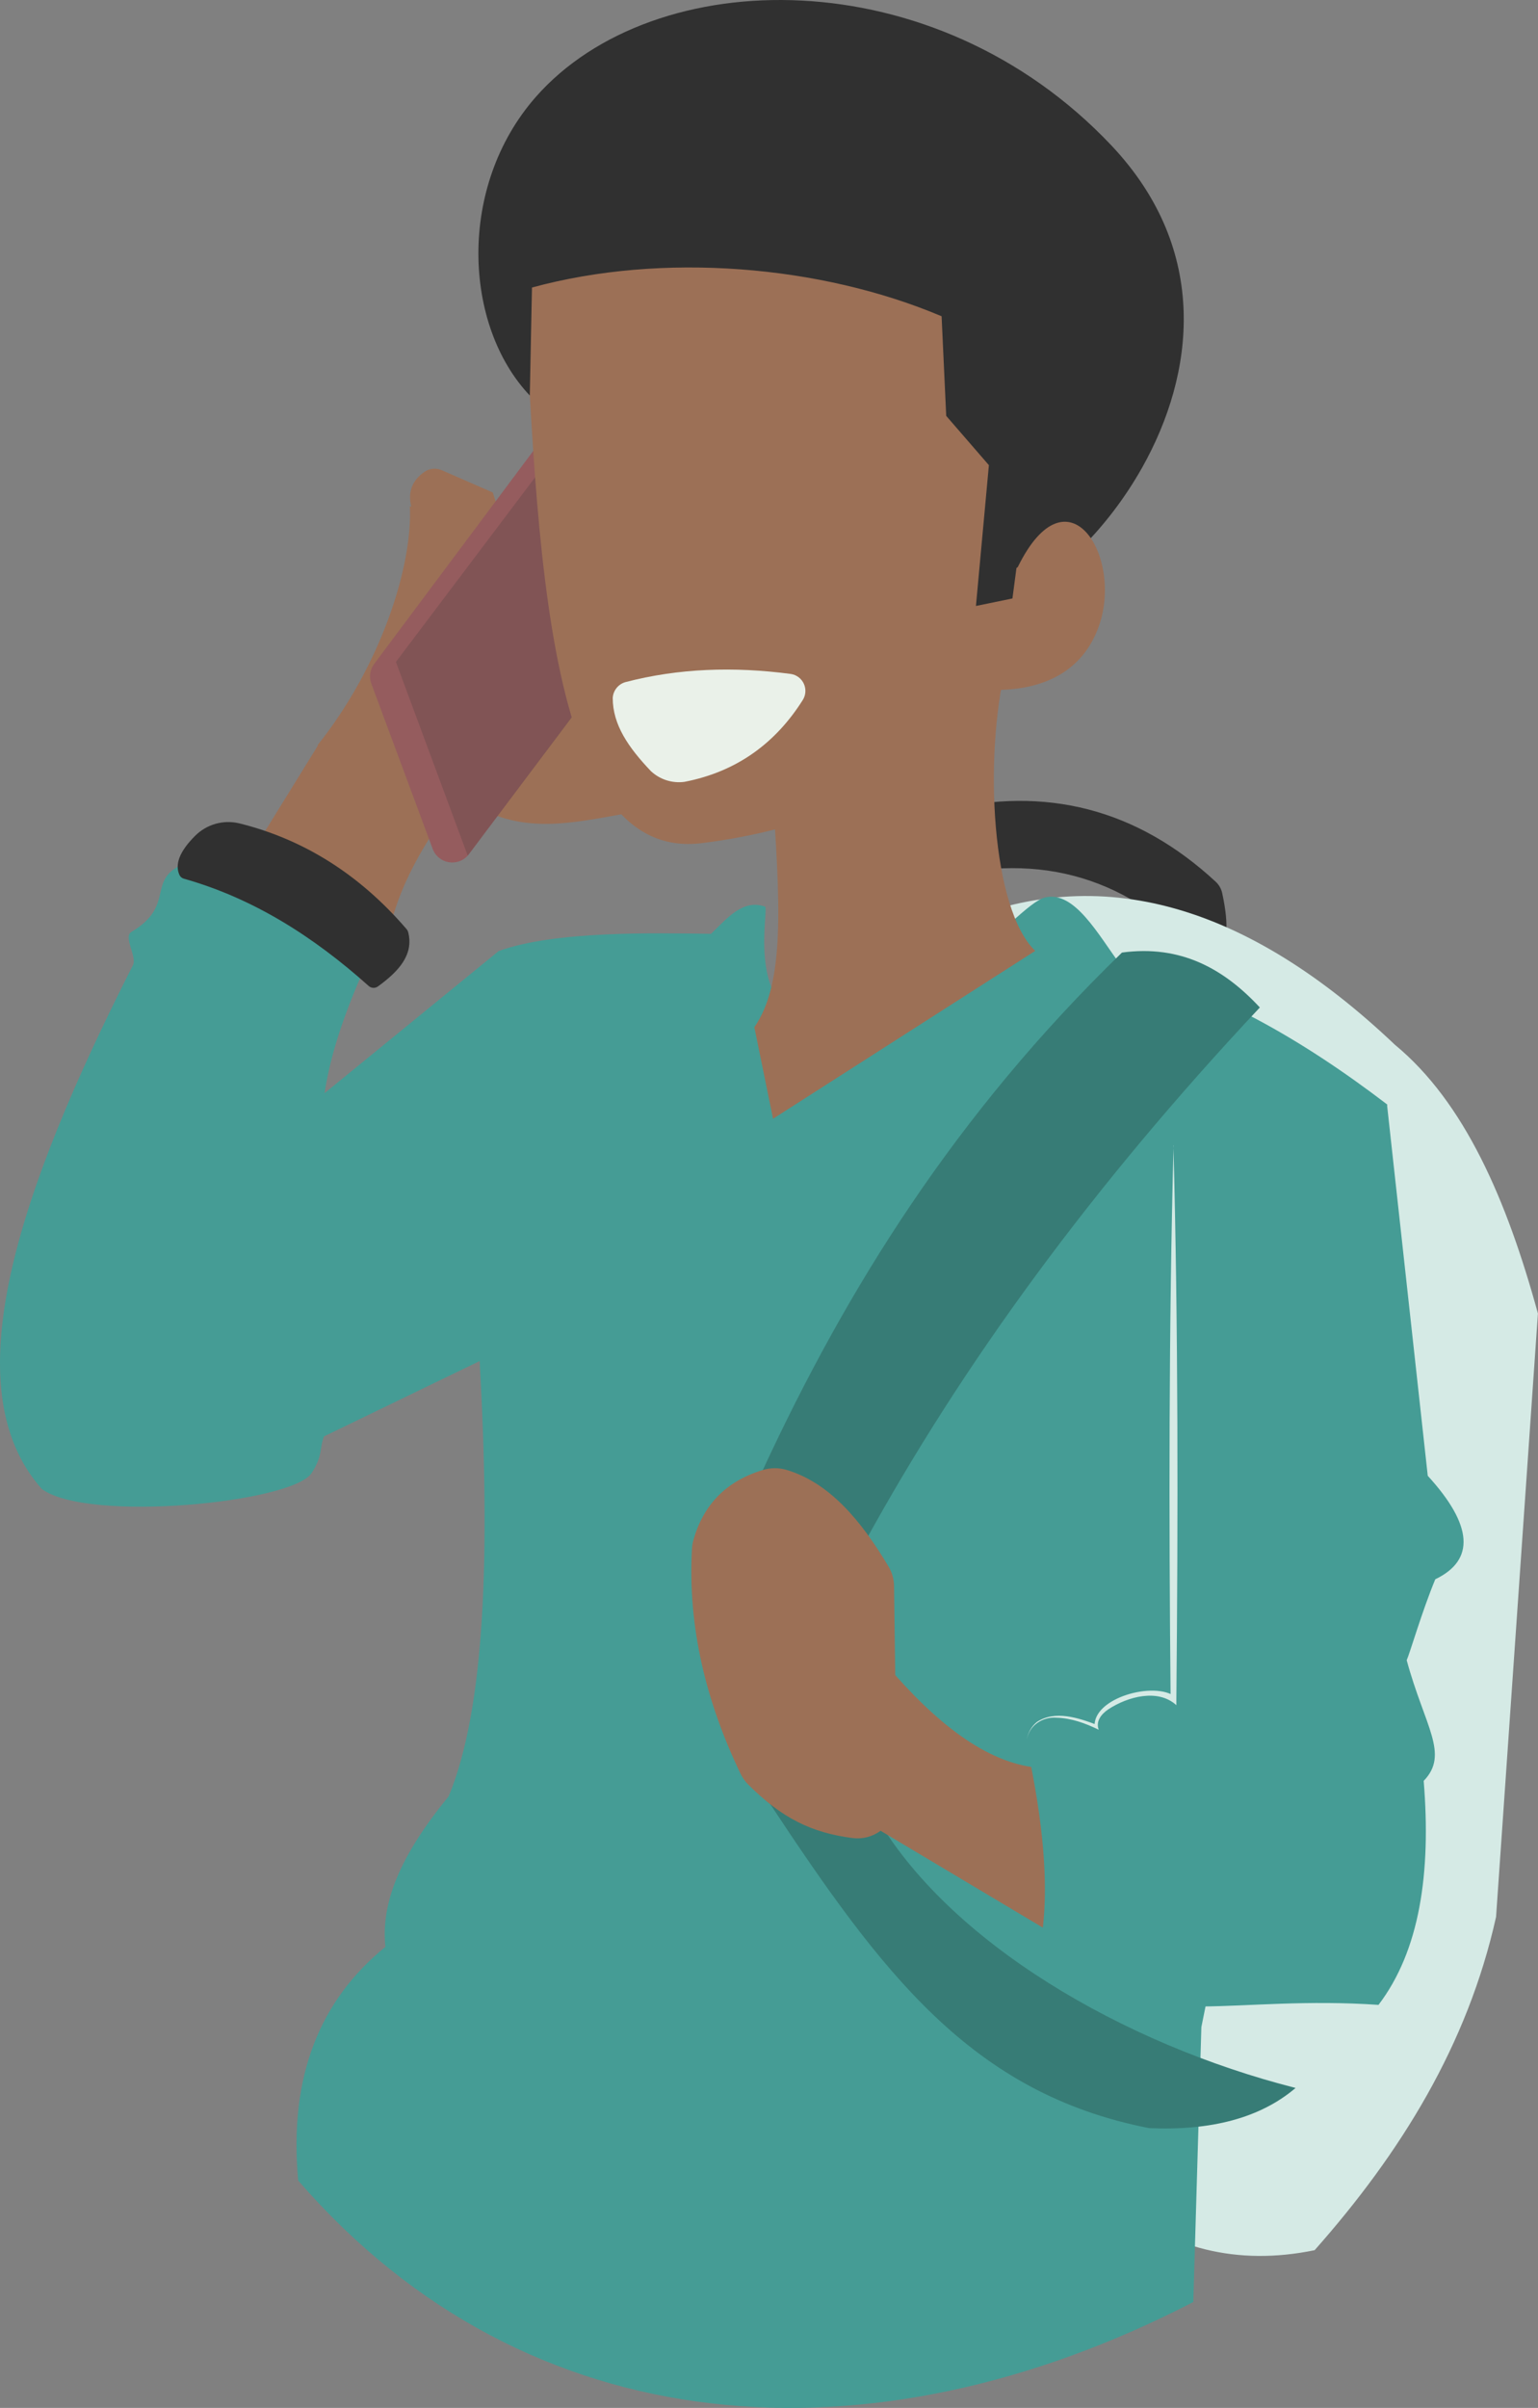 <svg width="1113" height="1742" viewBox="0 0 1113 1742" fill="none" xmlns="http://www.w3.org/2000/svg">
<rect x="0" y="0" width="1113" height="1742" fill="#808080" stroke="none"/>
<path d="M280.11 681.807L171.727 633.792L231.205 537.507L336.028 571.025C307.652 606.905 286.323 643.475 280.11 681.807Z" fill="#9C7056"/>
<path d="M451.644 588.737C411.677 596.004 381.211 602.217 346.676 584.722C294.391 583.542 268.957 564.83 229.717 539.214C275.716 481.625 298.588 409.684 296.626 366.319L401.558 382.506L451.644 588.737Z" fill="#9C7056"/>
<path d="M887.377 674.287C886.286 687.222 870.173 692.617 860.962 683.461C806.667 629.493 740.57 614.96 662.67 639.861C649.462 637.245 653.459 621.076 672.516 593.026C674.648 589.829 677.881 587.527 681.599 586.559C756.835 568.137 822.92 585.275 879.855 637.971C882.242 640.226 883.873 643.164 884.524 646.383C887.177 658.754 887.922 667.729 887.377 674.287Z" fill="#303030"/>
<path fill-rule="evenodd" clip-rule="evenodd" d="M647.118 929.06L780.718 936.999C788.034 937.485 794.867 940.825 799.746 946.298C804.625 951.772 807.16 958.942 806.806 966.266L790.256 1249.78C789.769 1257.1 786.43 1263.93 780.956 1268.81C775.483 1273.69 768.313 1276.22 760.989 1275.87L627.389 1267.93C620.075 1267.44 613.245 1264.1 608.367 1258.62C603.489 1253.15 600.952 1245.98 601.301 1238.66L617.87 955.148C618.071 951.512 618.989 947.952 620.569 944.672C622.149 941.392 624.361 938.456 627.079 936.032C629.796 933.609 632.965 931.745 636.404 930.549C639.842 929.352 643.484 928.846 647.118 929.06V929.06Z" fill="#5E5E5E"/>
<path fill-rule="evenodd" clip-rule="evenodd" d="M695.897 975.548C696.052 972.741 697.037 970.044 698.726 967.797C700.416 965.55 702.733 963.855 705.386 962.926C708.039 961.997 710.908 961.876 713.63 962.578C716.352 963.28 718.804 964.774 720.677 966.871C722.55 968.967 723.758 971.572 724.15 974.355C724.541 977.139 724.098 979.976 722.877 982.508C721.655 985.04 719.71 987.152 717.288 988.578C714.865 990.004 712.074 990.679 709.268 990.518C707.4 990.432 705.569 989.975 703.88 989.173C702.192 988.37 700.68 987.238 699.435 985.844C698.189 984.45 697.235 982.821 696.628 981.053C696.02 979.285 695.772 977.413 695.897 975.548V975.548Z" fill="#303030"/>
<path fill-rule="evenodd" clip-rule="evenodd" d="M700.893 970.572C700.96 969.474 701.351 968.421 702.016 967.546C702.681 966.67 703.591 966.012 704.63 965.653C705.669 965.295 706.792 965.253 707.855 965.532C708.918 965.811 709.875 966.4 710.604 967.223C711.333 968.046 711.801 969.066 711.95 970.155C712.099 971.245 711.922 972.354 711.441 973.342C710.959 974.331 710.196 975.154 709.246 975.709C708.297 976.263 707.205 976.524 706.107 976.458C705.366 976.452 704.634 976.291 703.959 975.984C703.284 975.677 702.681 975.232 702.189 974.677C701.697 974.122 701.328 973.469 701.104 972.762C700.881 972.055 700.809 971.308 700.893 970.572V970.572Z" fill="white"/>
<path d="M951.362 1627.89C894.881 1639.53 846.23 1626.42 804.046 1592.88L795.544 1260.72L688.359 669.582C796.743 621.894 903.71 655.502 1009.48 755.857C1059.82 797.441 1090.41 867.983 1112.94 950.243L1082.65 1386.79C1062.05 1479.37 1013.8 1557.35 951.362 1627.89Z" fill="#D5EAE5"/>
<path d="M811.348 698.738C794.562 675.903 777.703 644.437 756.466 649.215C734.066 654.266 663.814 755.51 582.499 738.96C540.715 723.736 556.557 658.353 553.668 655.919C537.809 650.378 526.926 663.531 514.537 675.594C473.734 675.049 401.684 673.268 360.899 688.02L234.893 790.845C238.417 767.591 246.047 741.231 261.235 706.132C232.949 662.241 190.384 635.645 135.374 623.981C104.145 635.645 128.434 654.411 95.08 674.195C89.012 677.828 99.331 692.089 96.188 698.302C12.838 862.495 -34.614 1004.54 30.333 1077.26C63.887 1101.79 211.73 1087.09 225.501 1065.67C233.766 1053.08 231.132 1047.4 234.475 1039.15L347.11 984.65C354.885 1122.97 351.143 1236.13 324.637 1299.63C284.943 1347.95 276.132 1381.05 278.893 1408.47C231.968 1446.62 208.823 1501.48 215.799 1577.53C382.245 1769.57 630.296 1786.03 863.56 1665.38L869.391 1466.49L1003.83 799.02C941.623 751.477 877.894 715.289 811.348 698.738Z" fill="#459C95"/>
<path d="M266.829 713.327C226.862 677.556 183.261 649.87 133.157 635.718C132.473 635.542 131.833 635.225 131.279 634.787C130.725 634.349 130.27 633.8 129.941 633.174C126.308 625.381 129.941 615.916 141.169 604.707C145.265 600.596 150.346 597.602 155.927 596.012C161.508 594.422 167.404 594.288 173.052 595.623C220.286 607.323 260.598 633.065 294.153 672.106C294.744 672.788 295.173 673.596 295.406 674.468C299.494 690.618 288.612 702.717 273.442 713.672C272.464 714.373 271.277 714.721 270.075 714.658C268.874 714.595 267.729 714.126 266.829 713.327V713.327Z" fill="#303030"/>
<path d="M937.573 1510.53C911.921 1532.33 876.314 1541.56 831.587 1539.6C703.037 1514.44 638.272 1427.58 556.357 1303.65L632.858 1312.22C686.142 1405.34 813.165 1478.92 937.573 1510.53Z" fill="#377C76"/>
<path d="M625.19 1116.85L552.014 1063.51C612.528 932.928 691.063 806.341 811.946 689.128C854.53 683.387 885.704 700.863 911.701 728.859C790.582 857.826 696.223 987.156 625.19 1116.85Z" fill="#377C76"/>
<path d="M762.424 1399.18L757.682 1279.28C720.476 1278.7 683.961 1252.58 647.863 1211.85L646.991 1147.43C646.936 1142.52 645.595 1137.72 643.103 1133.49C623.12 1099.88 600.139 1072.54 568.964 1063.33C563.421 1061.73 557.529 1061.78 552.014 1063.48C525.091 1071.63 508.831 1089.02 501.746 1114.34C501.174 1116.44 500.833 1118.6 500.729 1120.77C497.695 1177.27 510.921 1231.1 535.846 1283.06C537.216 1285.95 539.058 1288.59 541.296 1290.87C565.985 1315.56 587.44 1325.9 616.961 1329.75C624.151 1330.66 631.417 1328.78 637.254 1324.48L762.424 1399.18Z" fill="#9C7056"/>
<path d="M373.525 408.194L356.593 356.291L319.787 340.214C317.82 339.325 315.66 338.945 313.508 339.11C311.355 339.276 309.279 339.98 307.47 341.158C298.386 347.281 294.953 355.692 297.623 366.592C298.188 368.738 299.297 370.703 300.844 372.294C302.391 373.886 304.323 375.05 306.452 375.676L333.703 384.05L338.245 395.041L361.68 416.079C362.869 417.252 364.426 417.979 366.089 418.138C367.752 418.298 369.419 417.879 370.809 416.954C372.2 416.028 373.229 414.652 373.723 413.057C374.218 411.461 374.148 409.744 373.525 408.194V408.194Z" fill="#9C7056"/>
<path d="M1033.22 1067.67L1003.72 799.037L855.365 805.723L849.152 1224.11C823.718 1221.67 805.315 1225.92 795.069 1238.46L795.469 1248.72C794.375 1248.21 793.231 1247.8 792.053 1247.52C779.137 1244.51 767.764 1243.04 758.644 1243.76C756.213 1244.01 753.86 1244.76 751.742 1245.98C749.623 1247.2 747.787 1248.85 746.354 1250.83C744.921 1252.81 743.923 1255.07 743.427 1257.46C742.931 1259.85 742.947 1262.32 743.475 1264.71C755.156 1319.21 758.39 1361.54 754.738 1393.93C754.407 1396.97 754.897 1400.04 756.156 1402.82C757.415 1405.6 759.397 1408 761.896 1409.76C771.234 1416.3 783.842 1419.17 798.448 1419.8C799.745 1419.84 801.042 1419.73 802.318 1419.49L802.626 1427.25C824.935 1468.33 894.896 1443.35 997.576 1450.43C1027.37 1411.26 1035.73 1355.25 1030.28 1288.38C1049.06 1268.94 1030.95 1248.94 1017.98 1201.07C1020.18 1196.35 1029.02 1165.76 1038.67 1142.52C1067.5 1128.71 1066.03 1103.52 1033.22 1067.67Z" fill="#459C95"/>
<path d="M849.155 828.541C852.661 960.069 852.552 1097.41 851.299 1229.32V1233.61C837.891 1221.38 816.036 1227.49 802.248 1236.48C796.798 1240.11 792.819 1245.4 795.108 1251.38C785.625 1246.76 775.288 1242.96 764.606 1242.67C754.523 1241.91 744.858 1248.12 743.078 1258.5C743.836 1253.5 746.427 1248.97 750.345 1245.78C763.371 1237.08 780.484 1242.77 793.946 1247.92L792.129 1249.43C790.421 1228.12 835.947 1215.95 850.554 1227.63L847.138 1229.34C845.867 1097.34 845.794 960.178 849.264 828.559L849.155 828.541Z" fill="#D5EAE5"/>
<path d="M428.299 292.472C431.202 294.246 433.423 296.947 434.602 300.138L479.039 420.204C479.92 422.58 480.191 425.139 479.825 427.646C479.46 430.154 478.472 432.53 476.95 434.556L339.389 617.915C337.131 620.923 333.834 622.983 330.14 623.695C326.447 624.407 322.62 623.719 319.406 621.766V621.766C316.506 619.995 314.286 617.302 313.102 614.118L268.738 494.615C267.853 492.244 267.578 489.689 267.94 487.184C268.302 484.679 269.289 482.305 270.809 480.282L408.278 296.251C410.549 293.245 413.857 291.193 417.558 290.494C421.26 289.795 425.089 290.5 428.299 292.472V292.472Z" fill="#955C5E"/>
<g style="mix-blend-mode:multiply" opacity="0.2">
<path d="M286.523 478.882L338.481 619.022L475.95 436.481C477.771 434.079 478.957 431.256 479.398 428.275C479.84 425.293 479.522 422.248 478.475 419.422L433.567 298.067C433.246 297.114 432.668 296.268 431.897 295.623C431.126 294.978 430.191 294.559 429.196 294.412C428.201 294.266 427.185 294.397 426.261 294.792C425.336 295.187 424.538 295.83 423.956 296.65L286.523 478.882Z" fill="#303030"/>
</g>
<path d="M545.893 743.158L559.427 809.358L749.163 687.912C717.588 657.646 711.866 548.499 727.871 481.935L558.482 565.122C564.859 654.903 568.111 711.002 545.893 743.158Z" fill="#9C7056"/>
<path d="M507.96 609.956C585.424 600.309 655.875 571.533 715.863 518.267L725.891 495.886L747.219 408.975L704.527 112.309L377.158 161.577C388.422 374.857 389.584 624.707 507.96 609.956Z" fill="#9C7056"/>
<path d="M383.391 286.131L384.971 208.013C479.258 182.271 593.891 191.754 681.401 228.796L684.744 300.864L715.628 336.526L706.254 438.388L732.741 432.938C764.642 418.023 801.485 382.906 826.646 338.07C864.47 270.689 875.915 181.344 804.573 105.534C676.387 -30.537 473.262 -26.885 387.841 70.017C330.761 134.855 335.375 235.536 383.391 286.131Z" fill="#303030"/>
<path d="M735.574 410.937C735.919 410.628 736.428 410.447 736.628 410.029C772.689 336.889 813.274 402.762 795.107 453.284C783.753 484.84 756.957 498.193 723.947 499.119" fill="#9C7056"/>
<path d="M572.236 487.567C531.015 482.117 490.957 483.425 452.334 493.544C449.869 494.31 447.695 495.808 446.101 497.84C444.508 499.871 443.571 502.339 443.414 504.916C443.414 524.464 454.859 540.832 471.028 557.873C474.237 560.87 478.069 563.121 482.249 564.465C486.429 565.809 490.854 566.213 495.208 565.648C534.103 558.164 561.754 536.745 580.847 506.57C581.978 504.826 582.652 502.827 582.807 500.755C582.963 498.684 582.595 496.606 581.737 494.714C580.88 492.821 579.56 491.175 577.9 489.926C576.239 488.677 574.292 487.866 572.236 487.567Z" fill="#EAF1E9"/>
</svg>
